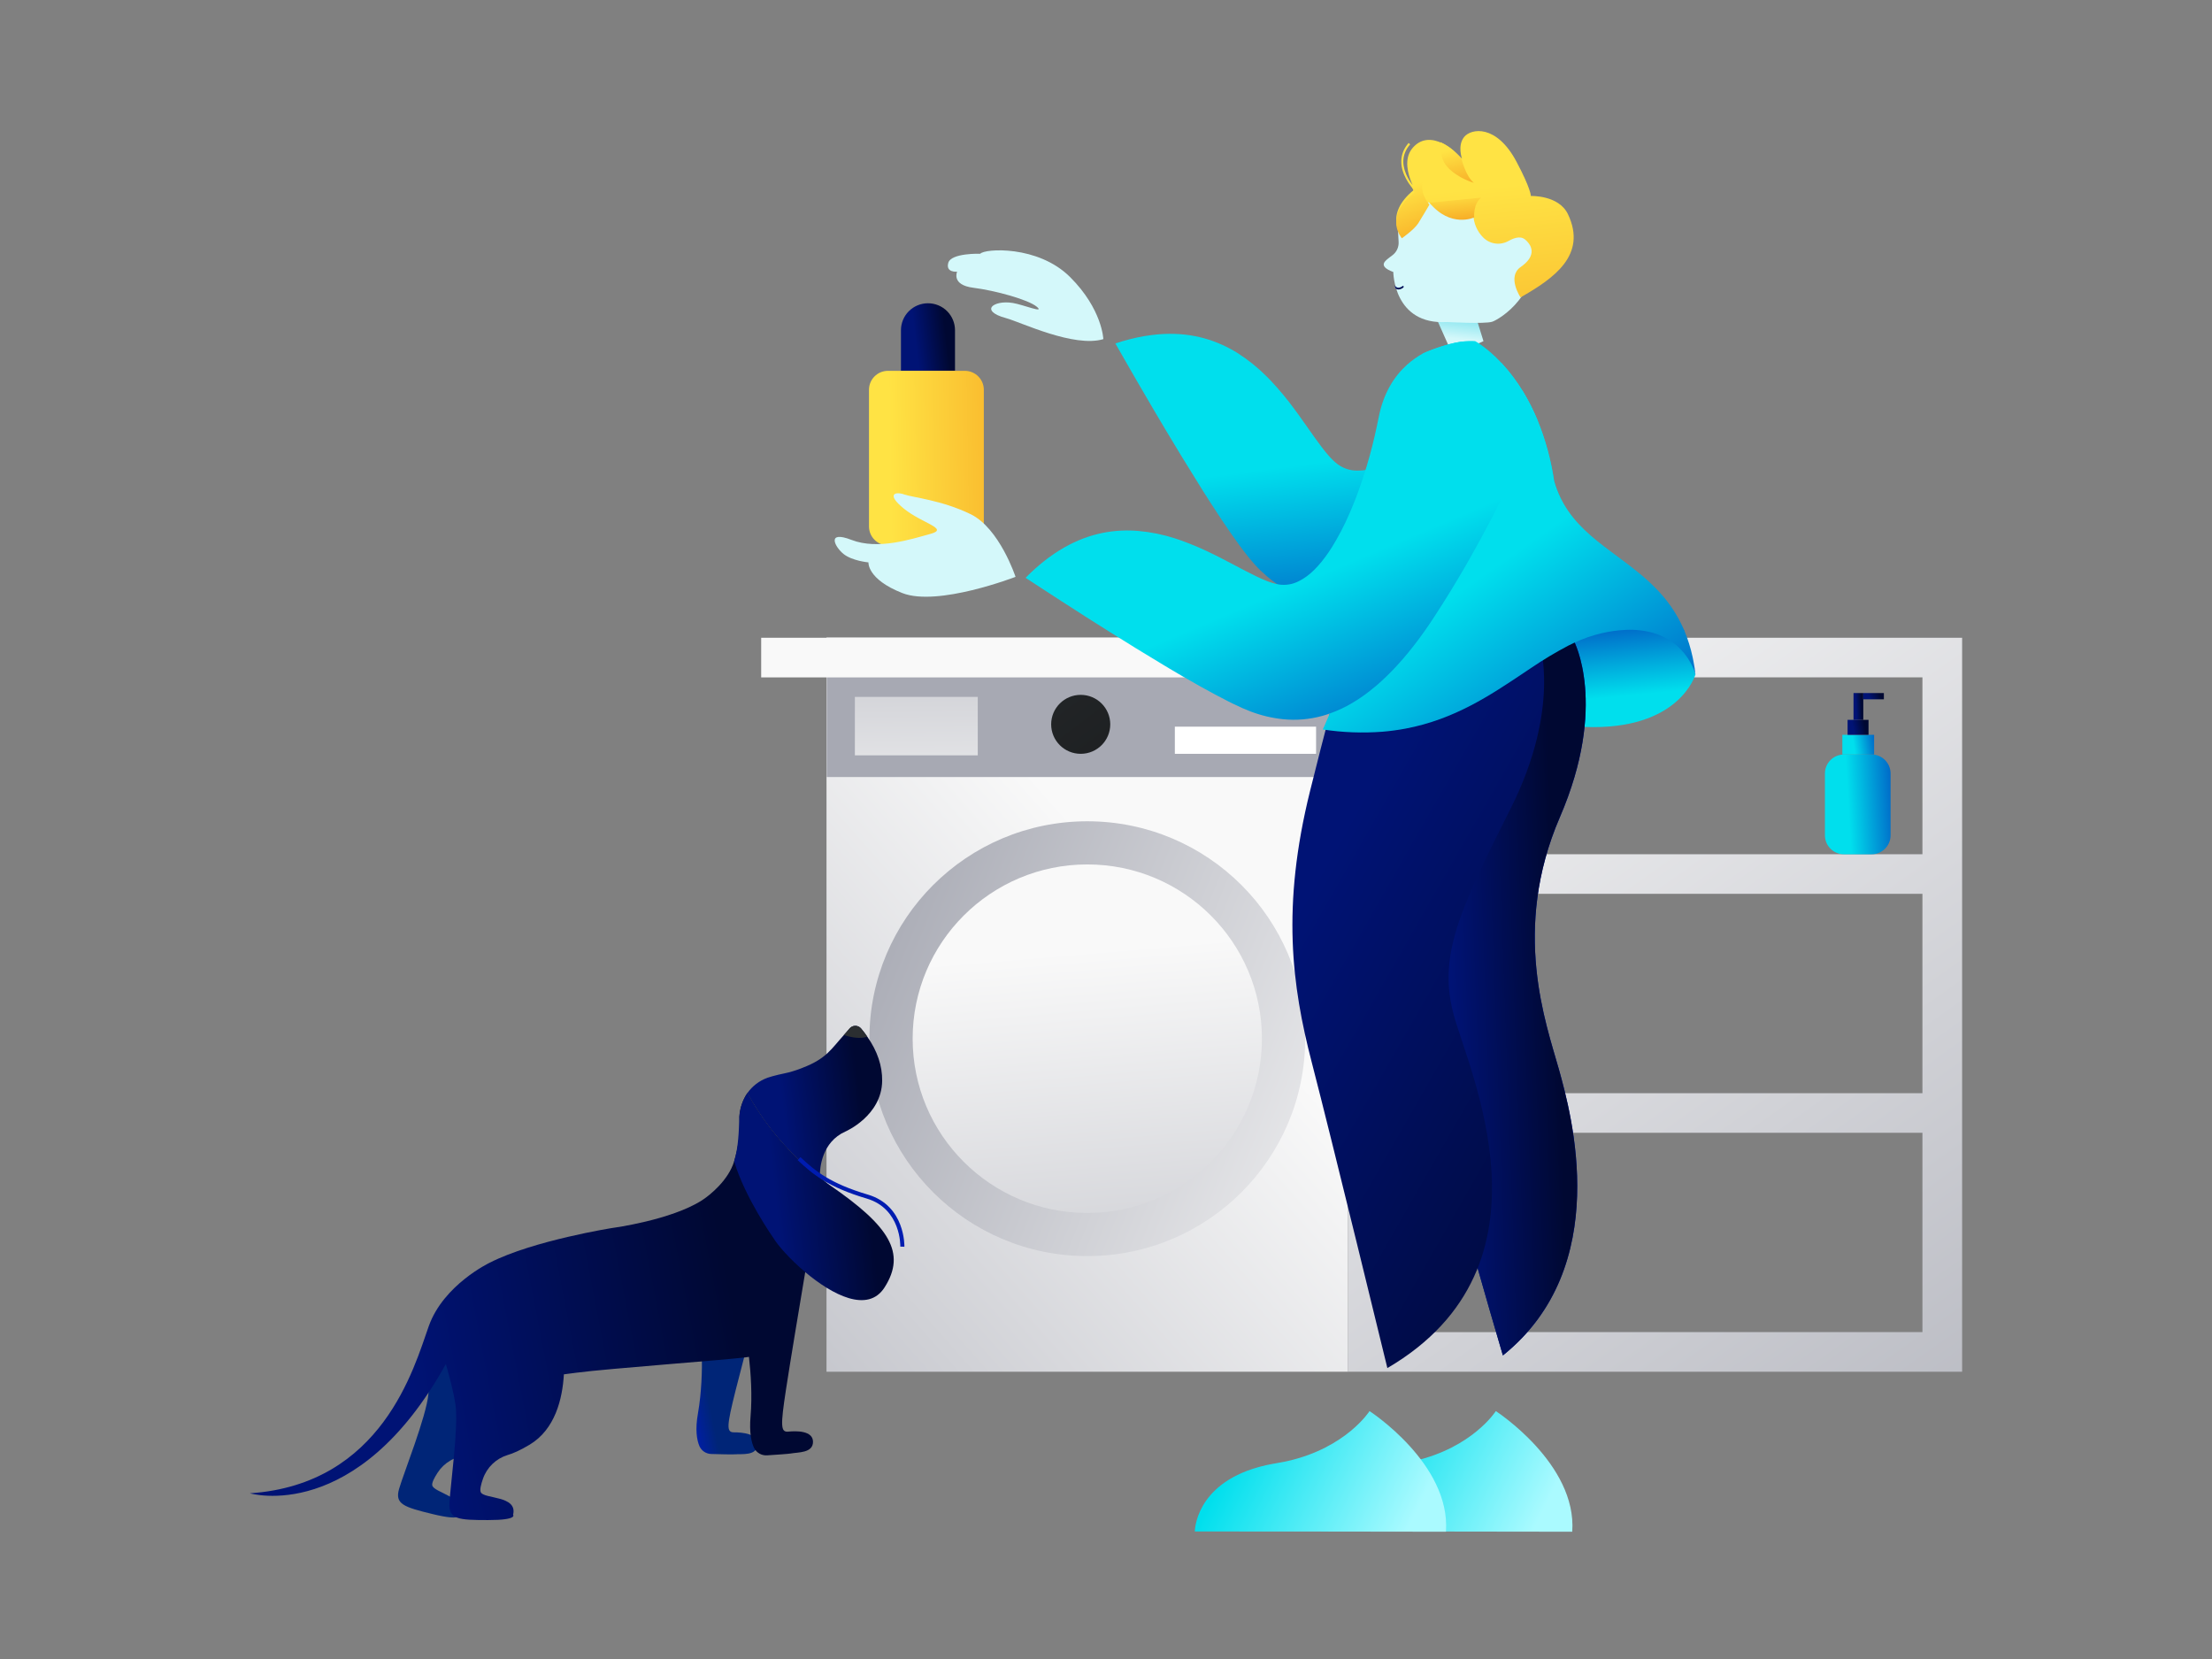 <svg width="540" height="405" viewBox="0 0 540 405" fill="none" xmlns="http://www.w3.org/2000/svg">
<rect x="0" y="0" width="540" height="405" fill="#808080" stroke="none"/>
<g clip-path="url(#clip0_14846_4264)">
<path d="M208.957 155.633H209.284H321.579H321.906H329.096V162.793V163.12V165.028V189.556V334.872H201.768V189.556V165.028V163.12V162.793V155.633H208.957Z" fill="url(#paint0_linear_14846_4264)"/>
<path d="M265.432 306.641C236.057 306.641 212.244 282.879 212.244 253.567C212.244 224.255 236.057 200.493 265.432 200.493C294.808 200.493 318.621 224.255 318.621 253.567C318.621 282.879 294.808 306.641 265.432 306.641Z" fill="url(#paint1_linear_14846_4264)"/>
<path d="M265.432 296.108C241.886 296.108 222.799 277.062 222.799 253.567C222.799 230.073 241.886 211.026 265.432 211.026C288.977 211.026 308.064 230.073 308.064 253.567C308.064 277.062 288.977 296.108 265.432 296.108Z" fill="url(#paint2_linear_14846_4264)"/>
<path d="M321.316 155.7H209.649C207.572 155.702 205.581 156.526 204.114 157.992C202.646 159.458 201.822 161.445 201.822 163.517V189.684H329.149V163.517C329.149 161.444 328.324 159.456 326.855 157.99C325.386 156.524 323.393 155.7 321.316 155.7Z" fill="url(#paint3_linear_14846_4264)"/>
<path d="M286.807 177.396H321.285V184.025H286.807V177.396Z" fill="white"/>
<path d="M208.694 170.125H238.695V184.395H208.694V170.125Z" fill="url(#paint4_linear_14846_4264)"/>
<path d="M263.826 184.025C259.843 184.025 256.613 180.803 256.613 176.828C256.613 172.853 259.843 169.63 263.826 169.63C267.81 169.63 271.039 172.853 271.039 176.828C271.039 180.803 267.81 184.025 263.826 184.025Z" fill="url(#paint5_linear_14846_4264)"/>
<path d="M329.096 155.687V155.488H338.782V155.687H479V334.868H329.096V165.365H185.821V155.687H329.096ZM469.311 165.355H338.782V208.539H469.311V165.355ZM469.311 218.207H338.782V266.874H469.311V218.207ZM469.311 325.197V276.539H338.782V325.204L469.311 325.197Z" fill="url(#paint6_linear_14846_4264)"/>
<path d="M450.149 184.193H456.889C459.453 184.193 461.531 186.267 461.531 188.825V203.917C461.531 206.475 459.453 208.549 456.889 208.549H450.149C447.585 208.549 445.506 206.475 445.506 203.917V188.825C445.506 186.267 447.585 184.193 450.149 184.193Z" fill="url(#paint7_linear_14846_4264)"/>
<path d="M449.76 179.389H457.513V184.193H449.76V179.389Z" fill="url(#paint8_linear_14846_4264)"/>
<path d="M451.039 175.733H456.15V179.389H451.039V175.733Z" fill="url(#paint9_linear_14846_4264)"/>
<path d="M452.487 169.189H454.872V175.734H452.487V169.189Z" fill="url(#paint10_linear_14846_4264)"/>
<path d="M454.872 169.189H459.898V170.718H454.872V169.189Z" fill="url(#paint11_linear_14846_4264)"/>
</g>
<g clip-path="url(#clip1_14846_4264)">
<g clip-path="url(#clip2_14846_4264)">
<path d="M216.781 90.528H235.532C238.095 90.528 240.174 92.601 240.174 95.16V128.507C240.174 131.065 238.095 133.139 235.532 133.139H216.781C214.217 133.139 212.139 131.065 212.139 128.507V95.16C212.139 92.601 214.217 90.528 216.781 90.528Z" fill="url(#paint12_linear_14846_4264)"/>
<path d="M226.541 74.032C224.792 74.032 223.114 74.726 221.877 75.96C220.64 77.194 219.945 78.868 219.945 80.614V90.487H233.14V80.614C233.14 79.749 232.969 78.893 232.637 78.094C232.306 77.296 231.819 76.57 231.207 75.959C230.594 75.347 229.866 74.863 229.066 74.532C228.265 74.202 227.407 74.032 226.541 74.032Z" fill="url(#paint13_linear_14846_4264)"/>
</g>
<path d="M247.916 140.821C247.916 140.821 244.013 128.944 236.931 125.511C229.85 122.077 222.833 121.451 220.718 120.7C218.602 119.949 216.231 120.572 220.664 124.174C225.097 127.776 231.797 129.062 227.165 130.328C222.533 131.594 214.375 134.32 207.864 131.799C201.636 129.392 203.816 133.553 205.938 135.246C208.06 136.94 212.01 137.29 212.01 137.29C212.01 137.29 211.646 141.393 220.283 144.783C228.919 148.173 247.916 140.821 247.916 140.821Z" fill="url(#paint14_linear_14846_4264)"/>
<path d="M269.352 82.788C269.352 82.788 269.105 75.487 261.238 67.639C253.371 59.792 240.321 60.678 239.309 61.944C239.309 61.944 232.181 61.715 231.496 64.169C230.811 66.623 233.652 66.323 233.652 66.323C233.652 66.323 232.181 69.562 237.585 70.245C242.99 70.928 251.043 73.15 253.104 74.881C255.165 76.611 249.822 74.389 247.271 73.965C244.721 73.541 242.781 74.137 242.184 74.844C241.587 75.55 242.093 76.719 245.615 77.668C249.137 78.617 262.176 84.949 269.352 82.788Z" fill="url(#paint15_linear_14846_4264)"/>
<path d="M272.288 83.845C272.288 83.845 272.723 84.613 273.512 85.986C273.816 86.542 274.187 87.198 274.626 87.935C276.184 90.652 278.401 94.52 281.002 98.933C281.305 99.458 281.619 99.984 281.933 100.519C283.694 103.508 285.597 106.699 287.56 109.921C287.813 110.345 288.076 110.769 288.329 111.204C289.807 113.617 291.305 116.051 292.793 118.414C293.015 118.788 293.248 119.152 293.467 119.515C294.864 121.727 296.23 123.848 297.556 125.857C297.789 126.221 298.032 126.575 298.265 126.928C299.803 129.231 301.271 131.341 302.606 133.169C302.89 133.563 303.163 133.927 303.436 134.28C304.499 135.694 305.481 136.886 306.321 137.815C308.143 139.829 310.218 141.601 312.495 143.087C315.217 144.845 318.244 146.082 321.421 146.732C322.049 146.854 322.696 146.975 323.364 147.045C326.928 147.482 330.539 147.352 334.062 146.662C334.761 146.54 335.479 146.389 336.208 146.217C336.937 146.046 337.635 145.881 338.364 145.662C342.786 144.44 347.665 142.481 353.059 139.653C353.96 139.168 354.891 138.683 355.832 138.138C356.136 137.976 356.419 137.801 356.733 137.633C361.237 135.068 365.528 132.422 369.553 129.816C370.13 129.433 370.707 129.059 371.273 128.685C374.35 126.665 377.255 124.666 379.957 122.757C380.342 122.474 380.726 122.202 381.121 121.929L380.969 121.636C380.315 120.279 379.789 118.865 379.397 117.411C378.642 112.304 377.272 107.306 375.318 102.525C374.323 100.138 373.153 97.826 371.817 95.611C370.297 93.094 368.523 90.739 366.523 88.582C366.186 89.016 365.849 89.44 365.511 89.874C363.517 92.359 361.281 94.894 358.933 97.348C358.548 97.742 358.164 98.145 357.779 98.529C355.562 100.792 353.245 102.953 350.907 104.925C350.522 105.262 350.128 105.582 349.743 105.905C347.802 107.493 345.774 108.973 343.67 110.339C343.225 110.621 342.77 110.904 342.321 111.167C341.872 111.429 341.461 111.672 341.036 111.894C337.584 113.782 334.288 114.924 331.451 114.883C329.695 114.924 327.975 114.38 326.563 113.338C325.732 112.69 324.969 111.959 324.285 111.157C322.12 108.682 319.761 105.067 316.968 101.199C316.664 100.775 316.341 100.351 316.027 99.916C314.235 97.467 312.295 95.13 310.217 92.918C309.88 92.581 309.543 92.244 309.205 91.888C307.038 89.712 304.635 87.785 302.04 86.141C301.503 85.804 300.957 85.495 300.4 85.192C295.178 82.364 288.93 80.816 281.251 81.778C280.614 81.849 279.986 81.94 279.339 82.051C276.947 82.476 274.591 83.076 272.288 83.845Z" fill="url(#paint16_linear_14846_4264)"/>
<path d="M350.862 78.173L353.605 84.33C353.605 84.33 356.719 85.963 362.15 83.28L360.207 77.015L350.862 78.173Z" fill="url(#paint17_linear_14846_4264)"/>
<path d="M341.248 55.537L341.437 59.072C341.47 59.713 341.341 60.352 341.062 60.929C340.782 61.507 340.361 62.005 339.838 62.378C339.659 62.506 339.477 62.644 339.301 62.782C338.289 63.593 336.107 64.903 340.138 66.404C340.138 66.404 340.182 79.371 353.214 78.614C353.214 78.614 362.495 79.129 364.273 78.546C366.051 77.964 376.604 71.595 373.75 59.59C370.895 47.586 362.138 46.273 359.469 45.617C356.8 44.96 341.99 43.816 341.248 55.537Z" fill="url(#paint18_linear_14846_4264)"/>
<path d="M371.202 72.597C371.202 72.597 367.811 67.558 371.236 65.176C374.78 62.718 374.418 60.272 372.326 58.483C371.046 57.386 369.205 58.298 368.085 58.913C367.104 59.423 365.987 59.602 364.899 59.424C363.81 59.246 362.806 58.721 362.034 57.925C360.598 56.465 359.757 54.514 359.679 52.458C359.679 52.458 353.964 54.801 348.782 49.331L348.527 49.788C348.012 50.7 346.85 52.739 346.115 53.955C345.143 55.559 342.202 57.686 342.202 57.686C342.202 57.686 337.664 52.458 345.174 46.349C344.174 45.27 343.366 44.024 342.785 42.668C341.573 39.786 341.95 37.101 343.871 34.904L344.252 35.239C342.442 37.305 342.103 39.733 343.238 42.46C343.576 43.247 343.995 43.996 344.488 44.695C344.625 44.884 344.751 45.057 344.869 45.211C344.785 45.026 344.694 44.826 344.602 44.603C343.733 42.541 342.697 38.898 344.663 36.355C346.359 34.174 348.664 33.662 351.221 34.597C352.886 35.275 354.405 36.273 355.694 37.536C356.075 37.921 356.502 38.305 356.906 38.74C356.906 38.74 355.74 35.539 357.431 33.439C359.123 31.338 365.322 30.277 370.207 39.471C373.766 46.169 373.724 47.846 373.724 47.846C373.724 47.846 380.533 47.58 382.781 52.304C387.51 62.283 379.329 67.962 371.202 72.597Z" fill="url(#paint19_linear_14846_4264)"/>
<path d="M344.565 45.383L344.682 45.292L347.844 42.826C345.805 46.735 348.967 49.943 348.967 49.943C348.967 49.943 347.224 52.924 346.238 54.489C345.251 56.053 342.233 58.163 342.233 58.163C342.233 58.163 337.589 53.015 345.275 47" fill="url(#paint20_linear_14846_4264)"/>
<path d="M359.799 44.63C359.799 44.63 356.035 43.569 353.53 40.966C351.709 39.072 351.781 37.257 351.675 34.706C353.17 35.375 354.535 36.358 355.693 37.601L356.781 38.787C356.781 38.787 357.797 42.997 359.799 44.63Z" fill="url(#paint21_linear_14846_4264)"/>
<path d="M359.89 53.079C359.89 53.079 354.161 55.769 348.967 49.489L361.605 48.239C359.573 49.785 359.89 53.079 359.89 53.079Z" fill="url(#paint22_linear_14846_4264)"/>
<path d="M413.889 164.668C413.889 164.668 410.049 178.383 386.825 177.461L381.026 148.51L411.126 153.849L413.889 164.668Z" fill="url(#paint23_linear_14846_4264)"/>
<path d="M384.191 156.404C384.191 156.404 392.655 172.037 380.787 199.524C368.919 227.01 377.454 249.915 380.541 260.977C383.628 272.039 393.907 309.2 366.891 330.89C366.891 330.89 346.231 261.327 343.809 241.556C341.386 221.785 346.268 201.634 348.316 190.273C350.364 178.911 354.25 157.565 354.25 157.565L384.191 156.404Z" fill="url(#paint24_linear_14846_4264)"/>
<path d="M384.191 156.404C384.191 156.404 392.655 172.037 380.787 199.524C368.919 227.01 377.454 249.915 380.541 260.977C383.628 272.039 393.907 309.2 366.891 330.89C366.891 330.89 346.231 261.327 343.809 241.556C341.386 221.785 346.268 201.634 348.316 190.273C350.364 178.911 354.25 157.565 354.25 157.565L384.191 156.404Z" fill="url(#paint25_linear_14846_4264)"/>
<path d="M375.79 156.757C375.79 156.757 381.188 172.802 368.726 197.49C356.264 222.179 351.183 233.282 354.735 247.171C358.288 261.061 381.579 308.857 338.69 333.98C338.69 333.98 325.091 278.068 320.233 259.354C315.375 240.641 312.811 221.314 319.815 193.094C326.818 164.874 332.058 147.412 332.058 147.412L375.79 156.757Z" fill="url(#paint26_linear_14846_4264)"/>
<path d="M322.922 178.08C327.76 178.82 332.667 179.003 337.546 178.625C339.407 178.471 341.258 178.222 343.093 177.878C355.116 175.616 363.891 169.667 371.988 164.264C372.595 163.86 373.192 163.456 373.779 163.063C376.709 161.071 379.751 159.247 382.888 157.599C383.384 157.347 383.9 157.104 384.396 156.872C386.511 155.885 388.722 155.121 390.995 154.589C392.932 154.134 394.907 153.859 396.895 153.768C399.171 153.651 401.45 153.907 403.643 154.525C407.101 155.507 410.087 157.702 412.053 160.706C412.286 161.06 412.488 161.413 412.671 161.736C413.203 162.661 413.618 163.648 413.905 164.675C413.794 163.584 413.632 162.534 413.43 161.534C413.359 161.161 413.288 160.777 413.207 160.413C412.727 158.162 412.036 155.961 411.142 153.839C410.98 153.465 410.805 153.112 410.646 152.758C409.416 150.146 407.84 147.711 405.96 145.517C405.636 145.145 405.313 144.781 404.989 144.426C402.145 141.356 398.936 138.882 395.748 136.509C394.918 135.883 394.089 135.277 393.269 134.661C388.755 131.294 384.524 127.874 381.721 122.956C381.518 122.619 381.336 122.282 381.164 121.926L381.012 121.633C380.344 120.279 379.803 118.865 379.396 117.411C378.641 112.304 377.271 107.306 375.318 102.525C374.322 100.138 373.152 97.826 371.816 95.611C370.296 93.094 368.522 90.739 366.523 88.582C362.97 84.774 360.113 83.28 360.113 83.28C359.049 83.196 357.979 83.237 356.925 83.401H356.803C352.573 84.007 348.059 85.976 347.472 86.239C347.451 86.239 347.441 86.259 347.431 86.259C347.425 86.261 347.417 86.261 347.411 86.259C347.411 91.702 345.781 100.791 343.626 110.325C340.164 125.635 335.387 142.127 334.061 146.641C333.839 147.419 333.724 147.843 333.724 147.843C333.36 149.237 332.975 150.59 332.591 151.923C332.489 152.297 332.378 152.671 332.253 153.024C331.595 155.256 330.904 157.4 330.229 159.42C330.108 159.784 329.986 160.137 329.865 160.501C329.136 162.632 328.428 164.611 327.749 166.419C327.608 166.793 327.466 167.146 327.334 167.499C326.403 169.943 325.543 172.034 324.835 173.7C324.774 173.852 324.713 173.993 324.652 174.135C324.561 174.357 324.47 174.559 324.379 174.761C323.489 176.898 322.922 178.08 322.922 178.08Z" fill="url(#paint27_linear_14846_4264)"/>
<path d="M250.366 141.057L252.43 142.403C252.956 142.757 253.594 143.171 254.313 143.635C256.934 145.342 260.679 147.776 265 150.533C265.517 150.87 266.033 151.206 266.559 151.523C269.484 153.381 272.632 155.36 275.85 157.34L277.125 158.144C279.544 159.629 281.983 161.114 284.382 162.548L285.505 163.221C287.752 164.567 289.938 165.826 292.033 167.008C292.408 167.23 292.782 167.432 293.157 167.644C295.576 168.991 297.843 170.209 299.867 171.229C300.292 171.452 300.707 171.654 301.112 171.846C302.701 172.623 304.118 173.239 305.292 173.684C307.83 174.651 310.484 175.286 313.186 175.572C316.413 175.904 319.675 175.63 322.801 174.764C323.418 174.592 324.046 174.401 324.673 174.168C328.266 172.906 331.95 170.785 335.735 167.594C336.292 167.139 336.849 166.644 337.405 166.119C340.779 163.029 344.237 159.07 347.749 154.101C348.336 153.263 348.933 152.418 349.53 151.496C349.722 151.213 349.905 150.93 350.097 150.637C352.941 146.305 355.552 142.003 357.951 137.845C358.288 137.239 358.625 136.643 358.963 136.058C360.774 132.866 362.455 129.766 363.983 126.837L364.657 125.514C366.105 122.707 367.421 120.051 368.605 117.596C368.787 117.213 368.942 116.829 369.141 116.455C370.295 114.031 371.307 111.83 372.177 109.901C372.349 109.517 372.515 109.143 372.673 108.78C373.888 106.033 374.758 103.912 375.284 102.599C375.284 102.599 375.284 102.569 375.305 102.559C374.315 100.16 373.149 97.838 371.816 95.611L370.875 94.55C370.538 94.156 370.157 93.763 369.772 93.349C367.14 90.564 364.227 88.06 361.078 85.875C360.491 85.451 359.874 85.037 359.226 84.633C358.551 84.209 357.876 83.795 357.151 83.391H356.939H356.817C352.587 83.997 348.073 85.966 347.486 86.229C347.465 86.229 347.455 86.249 347.445 86.249C347.439 86.251 347.432 86.251 347.425 86.249C346.019 87.024 344.705 87.956 343.508 89.026C340.411 91.793 337.689 95.934 336.525 102.094C336.494 102.226 336.474 102.357 336.444 102.478C336.343 103.013 336.231 103.549 336.106 104.094C335.459 107.215 334.629 110.49 333.657 113.739C333.495 114.264 333.32 114.799 333.171 115.314C332.22 118.344 331.147 121.313 329.963 124.131C329.771 124.595 329.568 125.06 329.366 125.524C328.16 128.309 326.753 131.002 325.156 133.583C324.892 134.007 324.619 134.422 324.346 134.815C322.129 138.067 319.721 140.562 317.17 141.824C315.624 142.657 313.844 142.956 312.11 142.673C311.077 142.47 310.066 142.166 309.094 141.764C306.027 140.542 302.282 138.397 298.032 136.219C297.566 135.977 297.09 135.745 296.605 135.502C293.895 134.134 291.103 132.933 288.245 131.907C287.799 131.745 287.334 131.594 286.878 131.442C283.961 130.499 280.946 129.886 277.891 129.614C277.264 129.564 276.636 129.523 275.998 129.513C270.057 129.362 263.782 130.836 257.386 135.159C256.86 135.512 256.333 135.876 255.807 136.27C253.877 137.729 252.059 139.329 250.366 141.057Z" fill="url(#paint28_linear_14846_4264)"/>
<path d="M322.523 373.865L341.551 373.882H349.985L383.822 373.929C385.003 357.319 365.166 344.48 365.166 344.48C365.166 344.48 359.482 353.401 345.262 356.649L344.587 356.801C343.894 356.944 343.185 357.076 342.458 357.195C342.357 357.195 342.256 357.228 342.155 357.252C341.929 357.285 341.703 357.322 341.48 357.366C340.488 357.545 339.55 357.757 338.66 357.992C338.457 358.039 338.258 358.097 338.056 358.154C322.523 362.483 322.523 373.865 322.523 373.865Z" fill="url(#paint29_linear_14846_4264)"/>
<path d="M291.682 373.865L310.713 373.882H319.147L352.991 373.929C354.172 357.319 334.335 344.48 334.335 344.48C334.335 344.48 328.651 353.401 314.431 356.649L313.756 356.801C313.081 356.945 312.356 357.077 311.624 357.195C311.526 357.195 311.425 357.228 311.324 357.252C311.094 357.285 310.871 357.322 310.649 357.366C309.657 357.545 308.719 357.757 307.825 357.992C307.626 358.039 307.424 358.097 307.225 358.154C291.682 362.483 291.682 373.865 291.682 373.865Z" fill="url(#paint30_linear_14846_4264)"/>
<path d="M340.428 69.609C340.519 69.895 340.624 70.188 340.745 70.484C340.943 70.604 341.169 70.668 341.4 70.669C341.842 70.642 342.264 70.472 342.601 70.184C342.639 70.145 342.663 70.094 342.671 70.04C342.678 69.985 342.668 69.93 342.641 69.881C342.632 69.859 342.618 69.839 342.6 69.823C342.581 69.808 342.559 69.796 342.536 69.791C342.512 69.786 342.488 69.787 342.464 69.793C342.441 69.799 342.419 69.811 342.402 69.828C342.402 69.828 341.798 70.366 341.164 70.208C340.85 70.111 340.586 69.896 340.428 69.609Z" fill="url(#paint31_linear_14846_4264)"/>
</g>
<g clip-path="url(#clip3_14846_4264)">
<path d="M187.946 307.739C187.946 307.739 181.712 330.89 179.553 339.524C177.394 348.159 177.299 349.677 179.185 349.667C181.071 349.657 185.214 349.964 184.951 352.714C184.687 355.464 181.152 354.892 179.246 355.037C178.611 355.084 175.558 355.006 173.642 354.952C173.017 354.941 172.409 354.75 171.891 354.401C171.373 354.052 170.968 353.561 170.724 352.987C170.117 351.512 169.671 349.031 170.387 345.039C172.178 334.849 170.957 323.386 170.957 323.386L170.781 318.39L187.946 307.739Z" fill="url(#paint32_linear_14846_4264)"/>
<path d="M133.776 330.435C133.776 330.435 132.609 350.132 119.864 354.131C117.269 354.943 115.387 355.262 114.027 355.326C112.576 355.411 111.165 355.838 109.911 356.572C108.656 357.305 107.594 358.325 106.811 359.548C106.001 360.79 105.414 361.945 105.515 362.577C105.816 364.436 114.159 365.446 111.881 369.822C111.881 369.822 112.799 371.367 105.65 369.63C98.502 367.893 96.349 367.176 97.436 363.432C98.522 359.689 104.085 345.806 104.581 340.326C105.077 334.845 104.399 325.81 104.399 325.81L133.776 330.435Z" fill="url(#paint33_linear_14846_4264)"/>
<path d="M182.464 266.831C182.738 267.366 183.102 268.043 183.578 268.851C187.373 275.238 192.217 280.943 197.909 285.726C197.909 285.726 200.146 287.524 200.146 287.524C200.146 287.524 200.146 287.342 200.146 287.009C200.146 285.161 200.581 278.798 206.421 276.213C206.421 276.213 215.246 272.386 215.357 263.872C215.398 260.226 214.214 256.631 211.724 253.076C211.255 252.382 210.749 251.714 210.206 251.076C210.034 250.872 209.819 250.709 209.577 250.596C209.335 250.484 209.071 250.425 208.804 250.425C208.537 250.425 208.273 250.484 208.031 250.596C207.789 250.709 207.574 250.872 207.402 251.076C207.008 251.551 206.542 252.107 205.996 252.692C202.959 256.025 201.775 258.449 195.875 260.691L195.713 260.761C194.257 261.337 192.753 261.784 191.219 262.098C190.47 262.249 189.559 262.461 188.567 262.734L187.464 263.071C187.424 263.075 187.386 263.089 187.353 263.111C185.381 263.824 183.675 265.122 182.464 266.831Z" fill="url(#paint34_linear_14846_4264)"/>
<path d="M211.717 253.063C210.124 253.692 207.81 253.254 205.982 252.699C206.521 252.107 206.994 251.558 207.385 251.086C207.558 250.879 207.774 250.713 208.019 250.599C208.263 250.484 208.53 250.425 208.8 250.425C209.07 250.425 209.337 250.484 209.582 250.599C209.826 250.713 210.043 250.879 210.216 251.086C210.765 251.75 211.268 252.406 211.717 253.063Z" fill="#2B2E31"/>
<path d="M61.004 364.55C61.004 364.55 87.065 372.293 108.845 332.99C109.696 335.939 110.738 339.868 111.183 342.857C111.993 348.301 109.888 363.096 109.716 366.994C109.544 370.892 111.811 371.084 119.162 371.084C126.513 371.084 125.255 369.791 125.255 369.791C126.439 365.025 118.089 365.994 117.36 364.267C117.107 363.681 117.401 362.419 117.897 361.015C118.369 359.643 119.159 358.401 120.204 357.392C121.249 356.383 122.519 355.634 123.909 355.208C125.214 354.835 126.965 354.077 129.306 352.673C135.521 348.937 137.312 341.504 137.656 335.505C138.699 335.374 139.721 335.242 140.692 335.111C148.769 334.061 176.79 332.041 182.279 331.324C182.461 331.294 182.644 331.263 182.836 331.243C183.301 335.333 183.656 340.669 183.231 345.719C182.893 349.708 183.413 352.071 184.081 353.461C184.377 354.053 184.843 354.542 185.421 354.866C185.998 355.19 186.659 355.334 187.319 355.279C189.222 355.158 192.38 354.942 193.018 354.835C194.86 354.498 198.473 354.744 198.473 351.977C198.473 349.209 194.323 349.3 192.451 349.492C190.578 349.684 190.518 348.146 191.854 339.363C192.866 332.687 195.406 317.498 196.577 310.53C196.637 310.166 196.698 309.833 196.749 309.52C199.087 301.279 201.03 289.897 201.263 288.504C201.258 288.48 201.258 288.456 201.263 288.433V288.403C201.263 288.383 201.263 288.383 201.263 288.372C194.117 283.109 188.102 276.47 183.571 268.847C183.096 268.05 182.731 267.373 182.448 266.828C181.292 268.541 180.617 270.532 180.495 272.594C180.738 276.274 180.306 279.967 179.219 283.491C177.87 288.026 173.43 291.702 171.345 293.035C163.765 297.872 149.646 299.751 149.646 299.751C149.646 299.751 144.808 300.508 138.624 301.952C132.441 303.397 124.931 305.517 119.577 308.244C119.577 308.244 108.272 313.597 104.669 323.756C101.066 333.916 93.29 362.369 61.004 364.55Z" fill="url(#paint35_linear_14846_4264)"/>
<path d="M179.226 283.515C181.837 292.331 188.78 302.188 188.78 302.188C189.944 304.117 192.929 307.47 196.563 310.54C203.131 316.084 211.866 320.7 215.955 314.266C221.329 305.824 217.007 299.289 202.797 289.473C202.696 289.402 202.585 289.332 202.484 289.251C202.069 288.958 201.664 288.675 201.269 288.382C194.124 283.119 188.108 276.48 183.578 268.857C183.102 268.06 182.748 267.373 182.464 266.838C181.305 268.554 180.627 270.548 180.501 272.614V272.635C180.356 276.523 180.248 280.172 179.226 283.515Z" fill="url(#paint36_linear_14846_4264)"/>
<path d="M220.782 304.359C220.782 304.262 221.056 294.348 211.862 291.628C202.754 288.935 199.026 285.905 195.399 282.481L194.724 283.215C198.435 286.719 202.281 289.84 211.593 292.597C220.027 295.098 219.79 304.231 219.787 304.322L220.782 304.359Z" fill="#001CB0"/>
</g>
<defs>
<linearGradient id="paint0_linear_14846_4264" x1="122.751" y1="370.808" x2="418.771" y2="109.197" gradientUnits="userSpaceOnUse">
<stop stop-color="#A7A9B3"/>
<stop offset="0.55" stop-color="#F9F9F9"/>
</linearGradient>
<linearGradient id="paint1_linear_14846_4264" x1="205.952" y1="229.538" x2="406.851" y2="311.046" gradientUnits="userSpaceOnUse">
<stop stop-color="#A7A9B3"/>
<stop offset="0.74" stop-color="#F9F9F9"/>
</linearGradient>
<linearGradient id="paint2_linear_14846_4264" x1="276.993" y1="389.787" x2="258.984" y2="176.696" gradientUnits="userSpaceOnUse">
<stop stop-color="#A7A9B3"/>
<stop offset="0.74" stop-color="#F9F9F9"/>
</linearGradient>
<linearGradient id="paint3_linear_14846_4264" x1="262.355" y1="124.73" x2="274.589" y2="327.829" gradientUnits="userSpaceOnUse">
<stop offset="0.66" stop-color="#A7A9B3"/>
<stop offset="0.74" stop-color="#F9F9F9"/>
</linearGradient>
<linearGradient id="paint4_linear_14846_4264" x1="223.072" y1="115.391" x2="224.406" y2="248.423" gradientUnits="userSpaceOnUse">
<stop stop-color="#A7A9B3"/>
<stop offset="0.74" stop-color="#F9F9F9"/>
</linearGradient>
<linearGradient id="paint5_linear_14846_4264" x1="226.743" y1="128.163" x2="306.258" y2="232.965" gradientUnits="userSpaceOnUse">
<stop offset="0.04" stop-color="#2B2E31"/>
<stop offset="0.85" stop-color="#161819"/>
</linearGradient>
<linearGradient id="paint6_linear_14846_4264" x1="477.489" y1="442.03" x2="223.104" y2="83.771" gradientUnits="userSpaceOnUse">
<stop stop-color="#A7A9B3"/>
<stop offset="0.74" stop-color="#F9F9F9"/>
</linearGradient>
<linearGradient id="paint7_linear_14846_4264" x1="441.209" y1="202.627" x2="484.236" y2="200.045" gradientUnits="userSpaceOnUse">
<stop offset="0.24" stop-color="#00DFED"/>
<stop offset="0.66" stop-color="#001CB0"/>
</linearGradient>
<linearGradient id="paint8_linear_14846_4264" x1="447.681" y1="183.025" x2="468.129" y2="180.015" gradientUnits="userSpaceOnUse">
<stop offset="0.24" stop-color="#00DFED"/>
<stop offset="0.66" stop-color="#001CB0"/>
</linearGradient>
<linearGradient id="paint9_linear_14846_4264" x1="455.097" y1="176.333" x2="452.22" y2="176.91" gradientUnits="userSpaceOnUse">
<stop stop-color="#000832"/>
<stop offset="1" stop-color="#001375"/>
</linearGradient>
<linearGradient id="paint10_linear_14846_4264" x1="454.381" y1="170.263" x2="452.988" y2="170.336" gradientUnits="userSpaceOnUse">
<stop stop-color="#000832"/>
<stop offset="1" stop-color="#001375"/>
</linearGradient>
<linearGradient id="paint11_linear_14846_4264" x1="458.863" y1="169.44" x2="456.455" y2="170.576" gradientUnits="userSpaceOnUse">
<stop stop-color="#000832"/>
<stop offset="1" stop-color="#001375"/>
</linearGradient>
<linearGradient id="paint12_linear_14846_4264" x1="264.849" y1="106.182" x2="217.1" y2="107.035" gradientUnits="userSpaceOnUse">
<stop offset="0.2" stop-color="#F6A623"/>
<stop offset="1" stop-color="#FFE344"/>
</linearGradient>
<linearGradient id="paint13_linear_14846_4264" x1="230.421" y1="76.732" x2="222.797" y2="77.609" gradientUnits="userSpaceOnUse">
<stop stop-color="#000832"/>
<stop offset="1" stop-color="#001375"/>
</linearGradient>
<linearGradient id="paint14_linear_14846_4264" x1="239.81" y1="139.169" x2="141.789" y2="60.238" gradientUnits="userSpaceOnUse">
<stop offset="0.38" stop-color="#D4F8FA"/>
<stop offset="0.78" stop-color="#63DCEA"/>
</linearGradient>
<linearGradient id="paint15_linear_14846_4264" x1="262.381" y1="77.535" x2="176.876" y2="9.939" gradientUnits="userSpaceOnUse">
<stop offset="0.38" stop-color="#D4F8FA"/>
<stop offset="0.78" stop-color="#63DCEA"/>
</linearGradient>
<linearGradient id="paint16_linear_14846_4264" x1="279.949" y1="81.438" x2="299.345" y2="232.252" gradientUnits="userSpaceOnUse">
<stop offset="0.24" stop-color="#00DFED"/>
<stop offset="0.66" stop-color="#001CB0"/>
</linearGradient>
<linearGradient id="paint17_linear_14846_4264" x1="354.397" y1="89.957" x2="356.612" y2="70.724" gradientUnits="userSpaceOnUse">
<stop offset="0.38" stop-color="#D4F8FA"/>
<stop offset="0.78" stop-color="#63DCEA"/>
</linearGradient>
<linearGradient id="paint18_linear_14846_4264" x1="367.546" y1="70.171" x2="260.838" y2="16.831" gradientUnits="userSpaceOnUse">
<stop offset="0.38" stop-color="#D4F8FA"/>
<stop offset="0.78" stop-color="#63DCEA"/>
</linearGradient>
<linearGradient id="paint19_linear_14846_4264" x1="349.848" y1="46.947" x2="357.257" y2="123.3" gradientUnits="userSpaceOnUse">
<stop stop-color="#FFE344"/>
<stop offset="0.8" stop-color="#F6A623"/>
</linearGradient>
<linearGradient id="paint20_linear_14846_4264" x1="341.567" y1="46.355" x2="348.345" y2="65.334" gradientUnits="userSpaceOnUse">
<stop stop-color="#FFE344"/>
<stop offset="0.8" stop-color="#F6A623"/>
</linearGradient>
<linearGradient id="paint21_linear_14846_4264" x1="352.399" y1="36.99" x2="355.437" y2="50.135" gradientUnits="userSpaceOnUse">
<stop stop-color="#FFE344"/>
<stop offset="0.8" stop-color="#F6A623"/>
</linearGradient>
<linearGradient id="paint22_linear_14846_4264" x1="345.641" y1="47.882" x2="346.625" y2="57.661" gradientUnits="userSpaceOnUse">
<stop stop-color="#FFE344"/>
<stop offset="0.8" stop-color="#F6A623"/>
</linearGradient>
<linearGradient id="paint23_linear_14846_4264" x1="406.123" y1="185.122" x2="399.748" y2="118.629" gradientUnits="userSpaceOnUse">
<stop offset="0.24" stop-color="#00DFED"/>
<stop offset="0.66" stop-color="#001CB0"/>
</linearGradient>
<linearGradient id="paint24_linear_14846_4264" x1="512.231" y1="239.048" x2="292.446" y2="246.473" gradientUnits="userSpaceOnUse">
<stop offset="0.6" stop-color="#001CB0"/>
<stop offset="0.68" stop-color="#002577"/>
</linearGradient>
<linearGradient id="paint25_linear_14846_4264" x1="378.059" y1="185.035" x2="352.348" y2="185.964" gradientUnits="userSpaceOnUse">
<stop stop-color="#000832"/>
<stop offset="1" stop-color="#001375"/>
</linearGradient>
<linearGradient id="paint26_linear_14846_4264" x1="466.173" y1="199.934" x2="363.086" y2="141.11" gradientUnits="userSpaceOnUse">
<stop stop-color="#000832"/>
<stop offset="1" stop-color="#001375"/>
</linearGradient>
<linearGradient id="paint27_linear_14846_4264" x1="333.927" y1="97.597" x2="455.663" y2="272.015" gradientUnits="userSpaceOnUse">
<stop offset="0.24" stop-color="#00DFED"/>
<stop offset="0.66" stop-color="#001CB0"/>
</linearGradient>
<linearGradient id="paint28_linear_14846_4264" x1="277.25" y1="112.409" x2="347.172" y2="277.916" gradientUnits="userSpaceOnUse">
<stop offset="0.24" stop-color="#00DFED"/>
<stop offset="0.66" stop-color="#001CB0"/>
</linearGradient>
<linearGradient id="paint29_linear_14846_4264" x1="399.841" y1="355.461" x2="345.139" y2="328.297" gradientUnits="userSpaceOnUse">
<stop offset="0.24" stop-color="#AAFAFF"/>
<stop offset="1" stop-color="#00DFED"/>
</linearGradient>
<linearGradient id="paint30_linear_14846_4264" x1="369.013" y1="355.461" x2="314.305" y2="328.29" gradientUnits="userSpaceOnUse">
<stop offset="0.24" stop-color="#AAFAFF"/>
<stop offset="1" stop-color="#00DFED"/>
</linearGradient>
<linearGradient id="paint31_linear_14846_4264" x1="345.932" y1="69.907" x2="345.587" y2="68.64" gradientUnits="userSpaceOnUse">
<stop stop-color="#000832"/>
<stop offset="1" stop-color="#001375"/>
</linearGradient>
<linearGradient id="paint32_linear_14846_4264" x1="149.224" y1="338.457" x2="176.458" y2="333.032" gradientUnits="userSpaceOnUse">
<stop offset="0.6" stop-color="#001CB0"/>
<stop offset="0.82" stop-color="#002577"/>
</linearGradient>
<linearGradient id="paint33_linear_14846_4264" x1="52.846" y1="338.205" x2="98.307" y2="346.315" gradientUnits="userSpaceOnUse">
<stop offset="0.6" stop-color="#001CB0"/>
<stop offset="0.82" stop-color="#002577"/>
</linearGradient>
<linearGradient id="paint34_linear_14846_4264" x1="208.582" y1="256.513" x2="189.628" y2="258.923" gradientUnits="userSpaceOnUse">
<stop stop-color="#000832"/>
<stop offset="1" stop-color="#001375"/>
</linearGradient>
<linearGradient id="paint35_linear_14846_4264" x1="172.368" y1="283.935" x2="93.19" y2="299.212" gradientUnits="userSpaceOnUse">
<stop stop-color="#000832"/>
<stop offset="1" stop-color="#001375"/>
</linearGradient>
<linearGradient id="paint36_linear_14846_4264" x1="210.159" y1="275.134" x2="187.622" y2="277.624" gradientUnits="userSpaceOnUse">
<stop stop-color="#000832"/>
<stop offset="1" stop-color="#001375"/>
</linearGradient>
<clipPath id="clip0_14846_4264">
<rect width="404.506" height="179.374" fill="white" transform="matrix(-1 0 0 1 479 155.498)"/>
</clipPath>
<clipPath id="clip1_14846_4264">
<rect width="210.334" height="341.919" fill="white" transform="matrix(-1 0 0 1 413.963 32)"/>
</clipPath>
<clipPath id="clip2_14846_4264">
<rect width="28.035" height="59.066" fill="white" transform="matrix(-1 0 0 1 240.146 74.032)"/>
</clipPath>
<clipPath id="clip3_14846_4264">
<rect width="159.782" height="120.654" fill="white" transform="matrix(-1 0 0 1 220.782 250.43)"/>
</clipPath>
</defs>
</svg>
